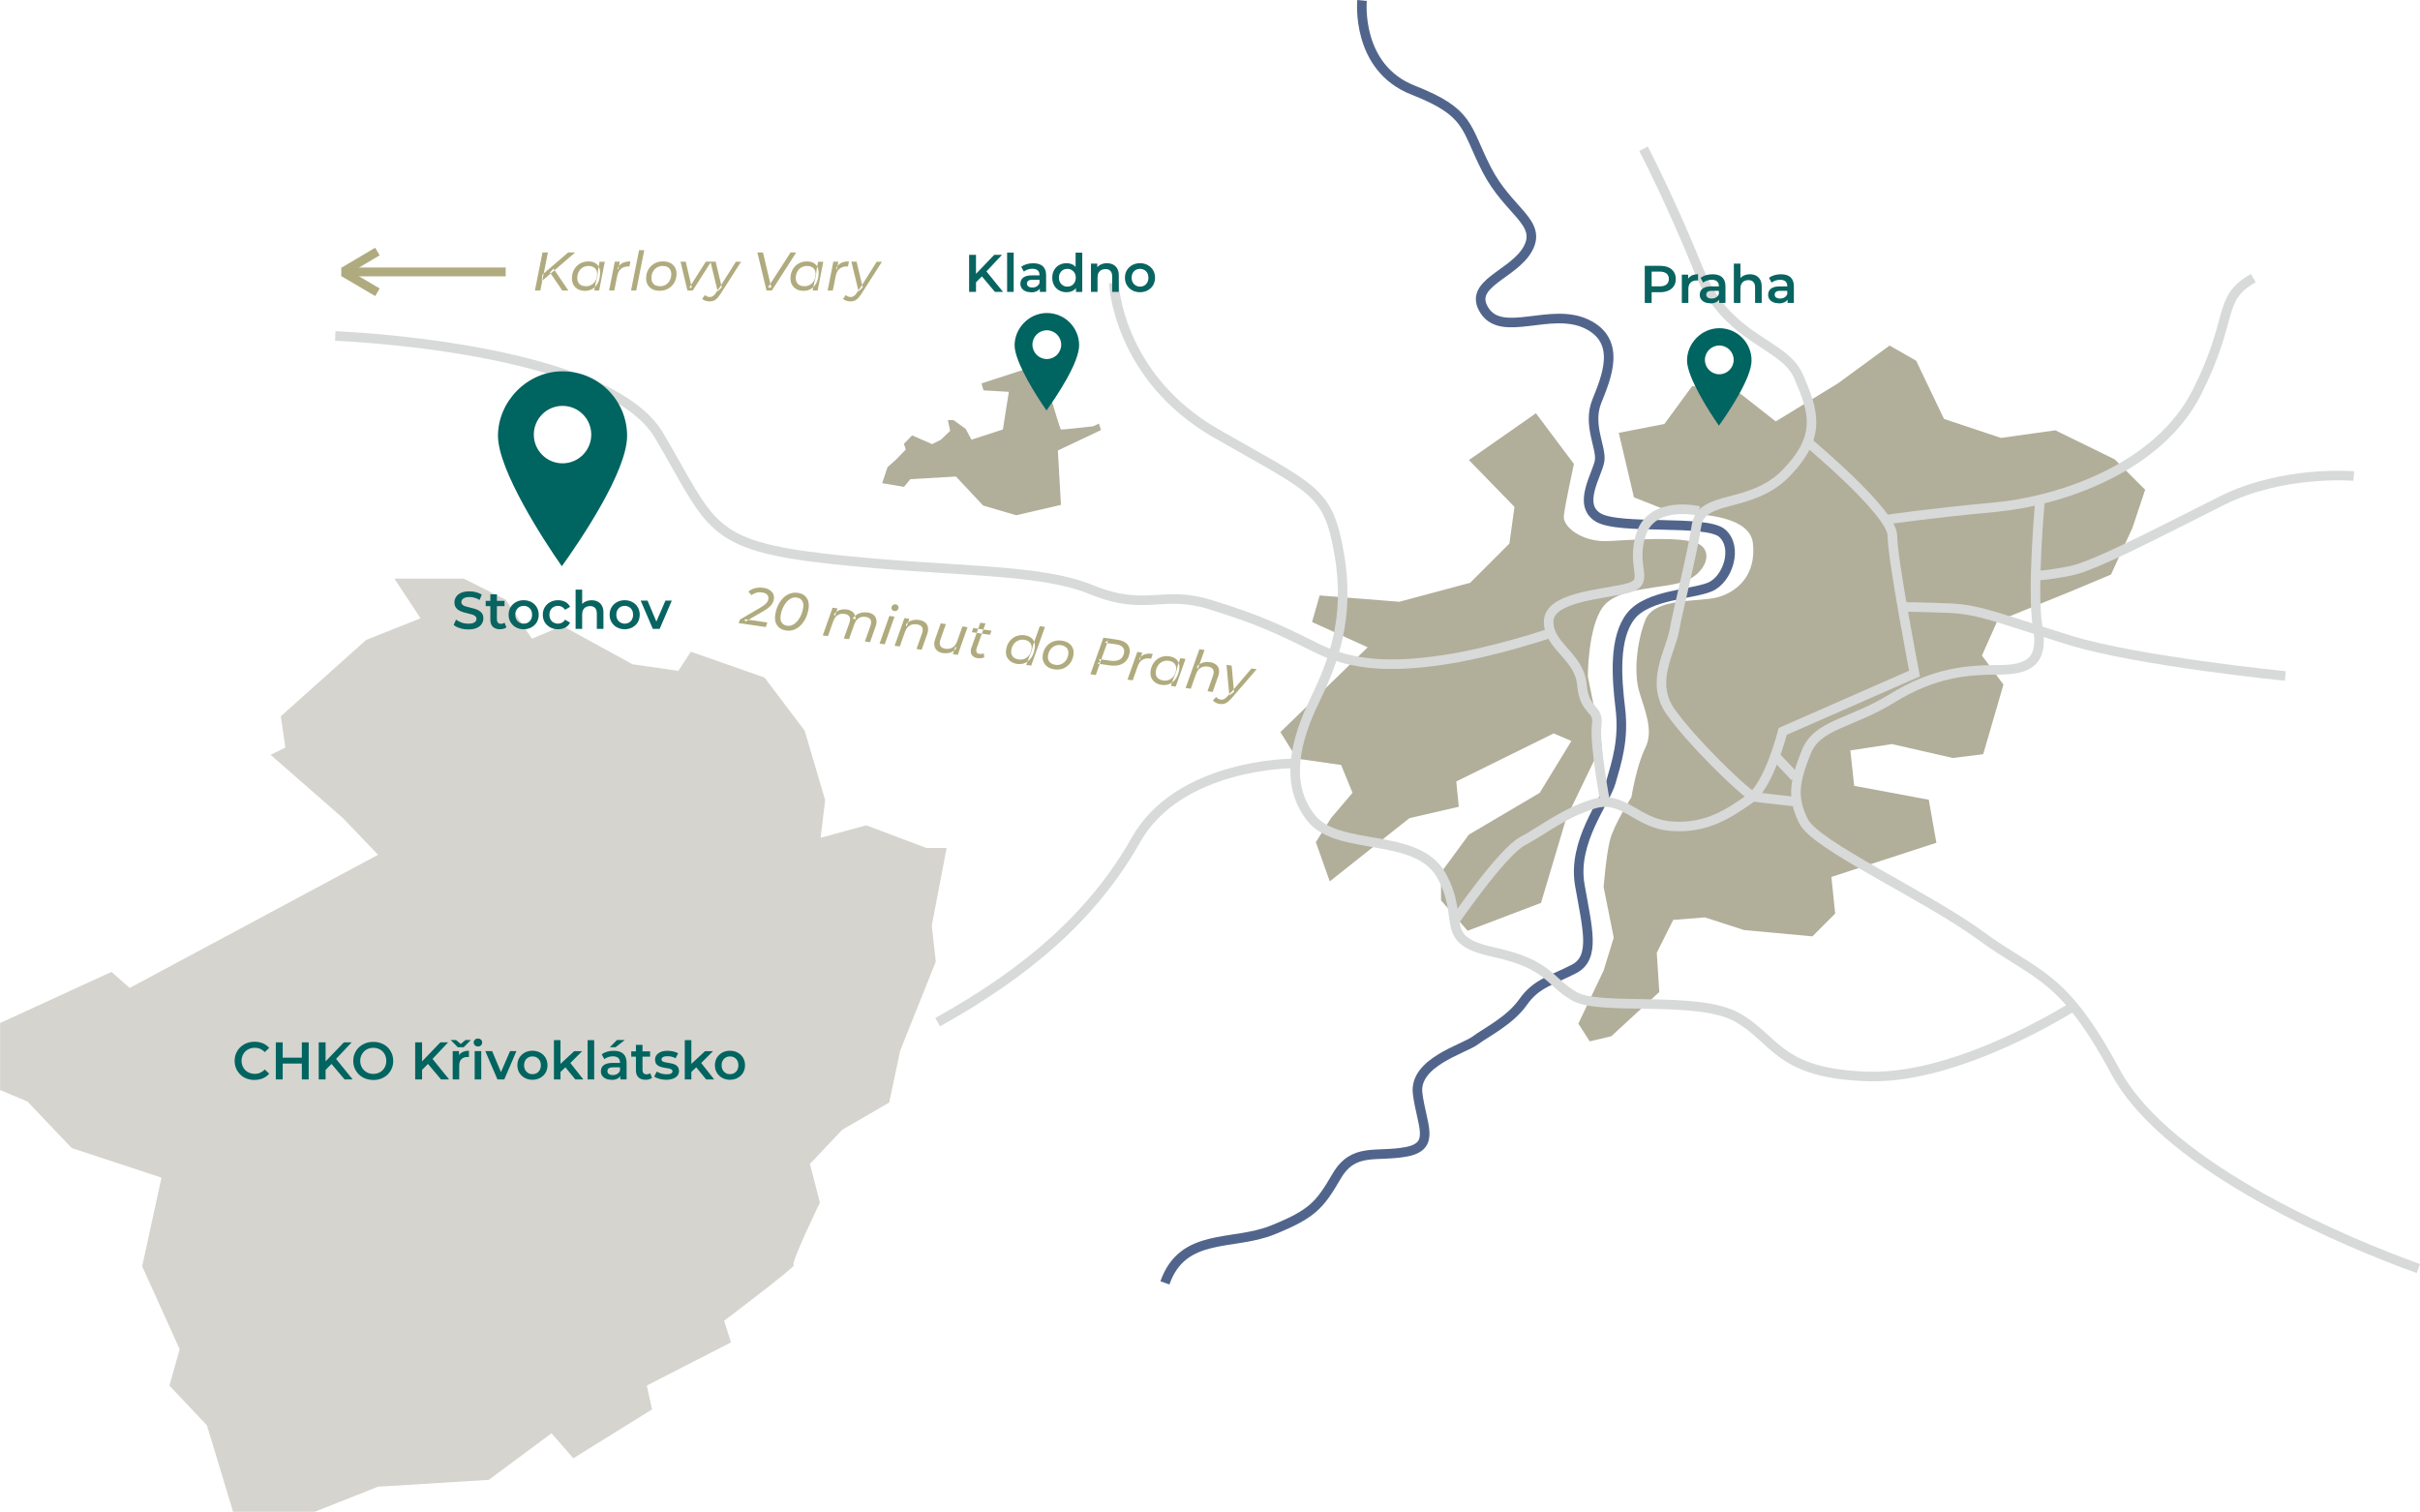 <?xml version="1.0" encoding="UTF-8"?><svg id="Layer_2" xmlns="http://www.w3.org/2000/svg" viewBox="0 0 548.37 342.56"><defs><style>.cls-1,.cls-2,.cls-3,.cls-4,.cls-5,.cls-6{fill-rule:evenodd;}.cls-1,.cls-2,.cls-4,.cls-7,.cls-8,.cls-9,.cls-10{stroke-width:0px;}.cls-1,.cls-8{fill:#b1ae9a;}.cls-11{stroke:#b0ab7e;stroke-width:2px;}.cls-11,.cls-3,.cls-12,.cls-5,.cls-6{fill:none;stroke-miterlimit:22.93;}.cls-2,.cls-10{fill:#006460;}.cls-3{stroke-width:2.17px;}.cls-3,.cls-12,.cls-6{stroke:#d8d9d9;}.cls-4{fill:#b0ab7e;}.cls-7{fill:#086460;}.cls-12,.cls-5,.cls-6{stroke-width:2.17px;}.cls-5{stroke:#51658c;}.cls-9{fill:#d6d4ce;}</style></defs><g id="Layer_3"><path class="cls-9" d="M95.29,140.1l-5.92-8.98h15.71l9.53,4.78,5.92,8.84,6.9-2.93,15.9,8.72,10.37,1.48,2.85-4.32,16.69,5.84,9.1,12.05,4.64,15.72-1.03,8.54,10.36-2.82,13.59,5.13h4.6l-3.36,17.59.91,8.16-8.07,20.18-2.49,11.76-10.66,6.18-7.3,7.73,2.26,8.76s-6.85,14.16-5.92,14.16-15.79,12.62-15.79,12.62l1.57,4.89-19.09,9.79,1.19,5.41-17.84,11.07-4.94-5.67-14.22,10.56-25.1,1.55-14.3,5.67h-18.54l-5.92-19.57-8.5-9.01,2.32-8.24-8.5-18.8,4.38-20.09-20.35-6.7-10.04-10.56-6.18-2.58v-15.19l25.24-11.59,4.12,3.64,56.28-30.17-7.87-8.24-16.48-14.42,3.35-1.64-1.03-7.09,19.32-17.29,12.36-4.92Z"/><path class="cls-10" d="M57.66,244.72c-.65,0-1.24-.11-1.79-.32s-1.02-.51-1.42-.91c-.4-.39-.72-.85-.94-1.37-.22-.52-.34-1.1-.34-1.73s.11-1.21.34-1.73c.22-.52.54-.98.95-1.37.41-.39.88-.69,1.43-.91.54-.21,1.14-.32,1.79-.32.69,0,1.32.12,1.88.35.57.24,1.05.59,1.44,1.05l-1.01.95c-.31-.33-.66-.57-1.03-.74s-.78-.25-1.21-.25-.84.07-1.21.22c-.36.14-.68.35-.95.61-.27.26-.48.58-.63.94-.15.36-.23.76-.23,1.19s.08.83.23,1.19c.15.36.36.67.63.94.27.26.58.47.95.61.36.14.77.22,1.21.22s.84-.08,1.21-.25.72-.41,1.03-.75l1.01.95c-.39.46-.87.82-1.44,1.06-.57.24-1.2.36-1.9.36Z"/><path class="cls-10" d="M64.06,244.6h-1.56v-8.4h1.56v8.4ZM68.52,241h-4.58v-1.33h4.58v1.33ZM68.4,236.2h1.55v8.4h-1.55v-8.4Z"/><path class="cls-10" d="M72.22,244.6v-8.4h1.56v8.4h-1.56ZM73.6,242.62l-.07-1.85,4.39-4.57h1.76l-3.66,3.89-.86.95-1.56,1.58ZM78.08,244.6l-3.23-3.83,1.04-1.14,4.02,4.97h-1.84Z"/><path class="cls-10" d="M84.6,244.72c-.65,0-1.25-.11-1.81-.32s-1.04-.52-1.45-.91c-.41-.39-.72-.85-.95-1.37-.22-.52-.34-1.09-.34-1.71s.11-1.2.34-1.72c.22-.52.54-.98.95-1.37.41-.39.89-.69,1.44-.91.55-.22,1.16-.32,1.81-.32s1.25.11,1.8.32c.55.21,1.03.51,1.43.9s.72.85.94,1.37c.22.53.34,1.1.34,1.73s-.11,1.2-.34,1.72c-.22.52-.54.98-.94,1.37-.4.39-.88.69-1.43.91-.55.21-1.15.32-1.8.32ZM84.6,243.35c.42,0,.81-.07,1.17-.22.36-.14.67-.35.93-.61.26-.26.47-.58.62-.94.15-.36.22-.76.22-1.19s-.07-.83-.22-1.19c-.14-.36-.35-.67-.62-.94s-.58-.47-.94-.61c-.36-.14-.75-.22-1.17-.22s-.82.07-1.18.22c-.36.14-.68.35-.94.62-.26.27-.47.58-.62.94-.15.36-.23.75-.23,1.18s.08.82.23,1.18c.15.36.36.67.62.94.26.27.58.47.94.62.36.14.76.22,1.18.22Z"/><path class="cls-10" d="M94.08,244.6v-8.4h1.56v8.4h-1.56ZM95.46,242.62l-.07-1.85,4.39-4.57h1.76l-3.66,3.89-.86.95-1.56,1.58ZM99.94,244.6l-3.23-3.83,1.04-1.14,4.02,4.97h-1.84Z"/><path class="cls-10" d="M103.74,237.31l-1.62-1.64h1.22l1.64,1.37h-1.15l1.64-1.37h1.22l-1.62,1.64h-1.34ZM102.58,244.6v-6.41h1.43v1.76l-.17-.52c.18-.43.48-.76.9-.99.42-.23.92-.34,1.52-.34v1.43c-.06,0-.11-.01-.17-.02-.06,0-.11,0-.16,0-.58,0-1.03.16-1.37.49s-.5.83-.5,1.5v3.1h-1.49Z"/><path class="cls-10" d="M108.3,237.13c-.28,0-.51-.09-.69-.26-.18-.18-.27-.39-.27-.65,0-.24.09-.45.27-.62.18-.18.41-.26.69-.26s.51.08.69.25c.18.16.27.37.27.63s-.09.47-.26.65c-.18.18-.41.27-.7.27ZM107.56,244.6v-6.41h1.49v6.41h-1.49Z"/><path class="cls-10" d="M112.72,244.6l-2.75-6.41h1.55l2.38,5.65h-.77l2.45-5.65h1.44l-2.75,6.41h-1.55Z"/><path class="cls-10" d="M120.65,244.68c-.65,0-1.23-.14-1.75-.43-.52-.28-.92-.67-1.22-1.17-.3-.5-.44-1.06-.44-1.69s.15-1.22.44-1.7c.3-.49.7-.87,1.21-1.16.51-.28,1.1-.43,1.75-.43s1.25.14,1.77.43c.52.28.92.67,1.21,1.16.29.49.44,1.06.44,1.7s-.15,1.21-.44,1.7-.7.88-1.22,1.16c-.52.28-1.11.43-1.76.43ZM120.65,243.41c.37,0,.7-.08.98-.25s.51-.4.68-.71c.16-.31.25-.66.25-1.06s-.08-.76-.25-1.06c-.16-.3-.39-.53-.68-.7s-.61-.25-.97-.25-.68.08-.97.25-.52.4-.68.7c-.17.3-.25.65-.25,1.06s.08.75.25,1.06c.17.31.4.54.68.71s.61.25.96.25Z"/><path class="cls-10" d="M125.52,244.6v-8.9h1.49v8.9h-1.49ZM126.73,243.17l.04-1.88,3.35-3.1h1.8l-2.84,2.84-.8.67-1.54,1.46ZM130.36,244.6l-2.36-2.89.95-1.2,3.23,4.09h-1.81Z"/><path class="cls-10" d="M133.15,244.6v-8.9h1.49v8.9h-1.49Z"/><path class="cls-10" d="M138.54,244.68c-.48,0-.9-.08-1.26-.25-.36-.16-.64-.39-.83-.68-.2-.29-.29-.62-.29-.99s.09-.68.26-.97.45-.52.85-.68.91-.25,1.56-.25h1.86v1h-1.75c-.5,0-.85.08-1.03.25-.18.16-.27.37-.27.62,0,.26.11.48.32.64s.52.24.9.24.7-.08.99-.25.51-.42.64-.74l.24.9c-.14.38-.4.67-.77.88s-.84.31-1.42.31ZM140.56,244.6v-1.31l-.07-.26v-2.27c0-.44-.13-.78-.4-1.03-.27-.24-.67-.37-1.22-.37-.35,0-.7.06-1.04.17-.34.11-.64.27-.89.47l-.59-1.09c.35-.26.76-.46,1.24-.6.47-.14.96-.2,1.48-.2.94,0,1.66.22,2.16.67.5.45.76,1.14.76,2.06v3.76h-1.42ZM138.18,237.31l1.62-1.64h1.78l-2.1,1.64h-1.3Z"/><path class="cls-10" d="M143.04,239.44v-1.2h4.27v1.2h-4.27ZM146.31,244.68c-.7,0-1.25-.18-1.63-.55-.38-.36-.58-.9-.58-1.6v-5.76h1.49v5.71c0,.3.08.54.24.71s.38.25.67.25c.33,0,.6-.09.82-.26l.43,1.07c-.18.14-.4.25-.66.32-.26.07-.52.11-.78.11Z"/><path class="cls-10" d="M150.97,244.68c-.54,0-1.06-.07-1.55-.21s-.88-.31-1.18-.51l.58-1.14c.29.18.63.33,1.03.45.4.12.8.17,1.21.17.46,0,.8-.06,1.01-.19s.32-.29.32-.51c0-.18-.07-.31-.22-.4-.14-.09-.33-.16-.56-.21-.23-.05-.49-.09-.77-.13-.28-.04-.57-.09-.85-.16s-.54-.17-.77-.3c-.23-.13-.42-.31-.56-.53-.14-.22-.22-.52-.22-.9,0-.4.12-.75.35-1.05s.56-.53.98-.7c.42-.17.92-.25,1.49-.25.42,0,.86.05,1.3.15.44.1.81.24,1.11.41l-.59,1.14c-.3-.18-.6-.3-.91-.37-.31-.07-.62-.1-.92-.1-.45,0-.78.07-1.01.2-.22.13-.34.3-.34.51,0,.19.07.34.22.43.14.1.33.17.56.22.23.05.49.1.77.14s.57.1.85.17c.28.07.54.16.77.29s.43.3.57.52c.14.22.22.52.22.88,0,.41-.12.76-.35,1.05-.24.29-.57.52-1,.68-.43.16-.94.25-1.54.25Z"/><path class="cls-10" d="M155.17,244.6v-8.9h1.49v8.9h-1.49ZM156.38,243.17l.04-1.88,3.35-3.1h1.8l-2.84,2.84-.8.67-1.54,1.46ZM160.01,244.6l-2.36-2.89.95-1.2,3.23,4.09h-1.81Z"/><path class="cls-10" d="M165.41,244.68c-.65,0-1.23-.14-1.75-.43-.52-.28-.92-.67-1.22-1.17-.3-.5-.44-1.06-.44-1.69s.15-1.22.44-1.7c.3-.49.7-.87,1.21-1.16.51-.28,1.1-.43,1.75-.43s1.25.14,1.77.43c.52.28.92.67,1.21,1.16.29.49.44,1.06.44,1.7s-.15,1.21-.44,1.7-.7.88-1.22,1.16c-.52.28-1.11.43-1.76.43ZM165.41,243.41c.37,0,.7-.08.98-.25s.51-.4.68-.71c.16-.31.25-.66.25-1.06s-.08-.76-.25-1.06c-.16-.3-.39-.53-.68-.7s-.61-.25-.97-.25-.68.08-.97.25-.52.4-.68.7c-.17.3-.25.65-.25,1.06s.08.75.25,1.06c.17.31.4.54.68.71s.61.25.96.25Z"/></g><g id="Vrstva_1"><path class="cls-1" d="M348.05,93.64l-15.19,10.61,10.32,10.61-1.15,8.31-8.89,8.89-16.05,4.3-18.06-1.43-1.72,6.02,12.61,5.73-19.78,19.21,3.73,6.02,10.03,1.43,2.58,6.31-4.87,5.73-3.44,5.45,3.15,8.89,18.06-14.33,11.18-2.58-.57-5.73,22.07-10.89,4.01,1.72-7.17,11.75-16.05,9.46-6.31,8.6v6.31l6.02,6.88,16.63-6.31,5.73-19.21,8.03-16.63-3.15-15.48s0-11.18,3.44-15.77c3.44-4.59,13.47-4.01,18.35-5.73,4.87-1.72,6.88-6.88,3.15-8.6-3.73-1.72-14.62-.86-20.35-.57-5.73.29-10.32-3.15-10.03-5.73.29-2.58,2.29-11.75,2.29-11.75l-8.6-11.47Z"/><path class="cls-1" d="M366.81,98.08l3.44,14.62,9.46,3.73s16.63-.86,17.49,6.59c.86,7.45-3.73,11.18-8.03,12.33-4.3,1.15-14.33,0-16.34,5.16-2.01,5.16-2.58,12.04-1.43,16.05,1.15,4.01,3.44,8.89,1.43,12.9-2.01,4.01-3.15,11.18-3.15,11.18,0,0-4.01,6.31-4.87,9.75-.86,3.44-1.43,10.61-1.43,10.61l2.29,11.47-2.29,7.45-5.73,12.04,2.58,4.01,4.87-1.15,10.89-10.03-.57-8.89,3.73-7.45,7.17-.57,8.89,2.87,15.48,1.43,5.16-5.16-.86-8.31,23.79-7.74-1.72-9.75-16.91-3.15-.86-8.03,9.46-1.43,13.76,3.15,6.88-.86,4.59-15.77-4.87-6.59,3.44-7.74,16.91-6.88,8.89-3.73,4.87-10.61,2.87-8.6-6.88-6.88-13.47-6.59-12.33,1.72-12.9-4.3-6.31-13.19-6.02-3.44-11.75,8.6-14.05,8.6-8.03-6.31-10.89-1.72-6.31,8.6-10.32,2.01Z"/><path class="cls-5" d="M308.64.11s-1.5,15.17,11.54,20.3c13.03,5.13,11.75,8.33,16.67,17.95,4.91,9.61,12.61,11.96,9.4,17.95-3.2,5.98-13.89,7.91-9.83,14.1,4.06,6.2,14.96-.85,23.07,2.99,8.12,3.85,4.49,12.18,2.35,17.52-2.14,5.34,1.07,10.47.64,13.46-.43,2.99-5.13,9.83-.43,12.82,4.7,2.99,24.57.43,28.2,3.63,3.63,3.2,1.28,10.47-2.78,12.18-4.06,1.71-14.1,1.71-17.95,6.62-3.85,4.91-3.2,13.89-2.35,20.94.85,7.05-.85,12.18-2.14,16.67-1.28,4.49-8.76,13.46-7.05,23.29,1.71,9.83,3.63,16.45-1.28,19.02-4.91,2.56-8.55,3.21-11.54,7.48-2.99,4.27-8.33,6.84-10.9,8.76-2.56,1.92-13.89,4.91-13.03,11.96.85,7.05,4.27,11.96-2.56,13.25-6.84,1.28-11.96-1.07-15.81,5.56-3.85,6.62-5.55,8.55-14.53,12.18-8.97,3.63-20.3.43-24.36,11.96"/><path class="cls-6" d="M75.97,76.14s61.41,2.23,73.42,22.61c12,20.38,10.89,24.84,38.52,27.91,27.64,3.07,47.18,1.95,59.46,6.98,12.28,5.02,15.91,0,26.8,3.35,10.89,3.35,15.63,5.58,24.01,9.77,8.37,4.19,17.31,4.47,28.75,2.79,11.44-1.67,24.56-6.14,24.56-6.14"/><path class="cls-3" d="M252.39,64.14s.84,21.22,23.17,34.06c22.33,12.84,25.4,12.84,27.91,27.36,2.51,14.52-1.4,24.56-5.58,33.22-4.19,8.65-6.98,18.7-.84,26.52,6.14,7.82,24.01,3.07,29.59,13.12,5.58,10.05-1.12,14.52,11.72,17.31,12.84,2.79,12.56,6.7,18.42,10.05,5.86,3.35,27.91-.28,36.85,4.75,8.93,5.02,9.21,12.84,29.87,13.4,20.66.56,46.34-15.91,46.34-15.91"/><path class="cls-6" d="M292.86,173s-25.68,0-35.45,17.31c-9.77,17.31-24.84,30.15-44.94,41.31"/><path class="cls-6" d="M372.42,33.71s6.14,11.72,12.56,27.64c6.42,15.91,19.26,16.19,22.61,24.01,3.35,7.82,5.3,13.4-2.79,21.77-8.1,8.37-19.26,4.75-20.38,12-1.12,7.26-4.19,18.98-5.02,23.73-.84,4.75-5.58,11.72-.84,18.42,4.75,6.7,15.63,17.31,18.7,19.26"/><path class="cls-6" d="M409.27,99.87s19.54,16.19,19.54,21.49,5.02,31.26,5.02,31.26l-29.87,13.12s-3.07,12.28-7.54,15.35c-4.47,3.07-9.49,6.7-17.59,6.14-8.1-.56-10.89-7.26-17.87-5.02-6.98,2.23-11.17,5.86-15.91,8.37-4.75,2.51-15.63,18.42-15.63,18.42"/><path class="cls-6" d="M427.69,117.73s9.21-1.4,24.29-2.79c15.07-1.4,37.13-8.93,45.78-25.96,8.65-17.03,4.47-21.21,12.84-25.96"/><path class="cls-6" d="M517.85,153.18s-33.5-3.35-48.85-8.1c-15.35-4.75-20.38-6.98-27.08-7.26-6.7-.28-10.61-.28-10.61-.28"/><path class="cls-6" d="M533.36,107.87s-15.91-1.4-29.87,5.58c-13.96,6.98-28.75,14.79-34.33,15.91-5.58,1.12-8.37,1.12-8.37,1.12"/><path class="cls-6" d="M462.3,112.99s-1.95,21.21-.56,29.03c1.4,7.82-1.95,9.77-8.93,9.77s-14.52.56-24.01,6.42c-9.49,5.86-17.03,5.86-19.54,12.28-2.51,6.42-3.35,10.05-.56,15.63,2.79,5.58,27.63,16.75,40.2,25.96,12.56,9.21,18.42,8.37,30.43,30.71,12,22.33,53.87,39.36,68.67,44.66"/><line class="cls-12" x1="406.75" y1="181.66" x2="396.98" y2="180.54"/><line class="cls-12" x1="402.01" y1="171.05" x2="406.75" y2="176.07"/><path class="cls-6" d="M384.98,115.78s-10.61-2.51-13.12,5.3c-2.51,7.82,2.51,10.89-3.35,12.28-5.86,1.4-17.59,1.95-17.59,7.54s6.98,7.82,7.54,14.24c.56,6.42,3.91,5.02,3.35,9.21-.56,4.19,1.95,17.59,1.95,17.59"/><path class="cls-2" d="M127.47,84.14c8.08,0,14.63,6.55,14.63,14.63s-10.65,23.78-14.79,29.54c-4.05-5.76-14.47-21.81-14.47-29.54s6.55-14.63,14.63-14.63h0ZM127.47,91.97c-3.6,0-6.51,2.92-6.51,6.51s2.92,6.51,6.51,6.51,6.51-2.92,6.51-6.51-2.92-6.51-6.51-6.51Z"/><line class="cls-11" x1="114.59" y1="61.62" x2="77.33" y2="61.62"/><line class="cls-11" x1="85.52" y1="57" x2="77.95" y2="61.48"/><line class="cls-11" x1="85.53" y1="66.23" x2="77.94" y2="61.76"/><path class="cls-7" d="M106.11,142.63c-.66,0-1.28-.09-1.88-.28-.6-.19-1.07-.43-1.43-.73l.54-1.21c.34.26.75.48,1.25.66.5.18,1,.26,1.52.26.44,0,.8-.05,1.07-.14.27-.1.47-.23.6-.39.13-.16.19-.35.19-.56,0-.26-.09-.46-.28-.62-.18-.16-.42-.28-.71-.37s-.62-.18-.97-.25c-.36-.08-.71-.17-1.07-.28-.36-.11-.68-.25-.98-.43-.3-.17-.53-.4-.71-.69-.18-.29-.27-.66-.27-1.1s.12-.87.37-1.25c.24-.38.62-.68,1.12-.91.5-.23,1.13-.34,1.9-.34.5,0,1,.06,1.5.19s.93.31,1.3.55l-.49,1.21c-.38-.22-.76-.39-1.16-.5-.4-.11-.78-.16-1.15-.16-.42,0-.77.05-1.04.16-.27.1-.47.24-.59.41-.12.17-.19.36-.19.57,0,.26.09.46.27.62.18.16.42.28.71.37s.62.17.98.25c.36.08.72.17,1.07.28.35.11.68.25.97.42.3.17.53.4.71.68.18.28.27.65.27,1.09s-.12.86-.37,1.24c-.24.38-.62.68-1.12.91-.5.23-1.14.34-1.91.34Z"/><path class="cls-7" d="M110.06,137.35v-1.2h4.27v1.2h-4.27ZM113.32,142.59c-.7,0-1.25-.18-1.63-.55-.38-.36-.58-.9-.58-1.6v-5.76h1.49v5.71c0,.3.08.54.24.71.16.17.38.25.67.25.33,0,.6-.09.82-.26l.43,1.07c-.18.14-.4.25-.66.32-.26.07-.52.11-.78.11Z"/><path class="cls-7" d="M118.66,142.59c-.65,0-1.23-.14-1.75-.43-.52-.28-.92-.67-1.22-1.17s-.44-1.06-.44-1.69.15-1.22.44-1.7c.3-.49.7-.87,1.21-1.16.51-.28,1.1-.43,1.75-.43s1.25.14,1.77.43c.52.28.92.67,1.21,1.16.29.49.44,1.06.44,1.7s-.15,1.21-.44,1.7c-.29.49-.7.88-1.22,1.16-.52.28-1.11.43-1.76.43ZM118.66,141.32c.37,0,.7-.08.98-.25.29-.16.51-.4.68-.71.16-.31.25-.66.25-1.06s-.08-.76-.25-1.06c-.16-.3-.39-.53-.68-.7-.29-.16-.61-.25-.97-.25s-.68.08-.97.25c-.29.16-.52.4-.68.7-.17.3-.25.65-.25,1.06s.08.75.25,1.06c.17.31.4.54.68.71.29.16.61.25.96.25Z"/><path class="cls-7" d="M126.46,142.59c-.67,0-1.27-.14-1.79-.43-.52-.28-.93-.67-1.23-1.16s-.44-1.06-.44-1.7.15-1.22.44-1.7c.3-.49.71-.87,1.23-1.16.52-.28,1.12-.43,1.79-.43.62,0,1.16.13,1.64.38.48.26.84.63,1.08,1.12l-1.14.67c-.19-.3-.43-.52-.7-.67-.28-.15-.57-.22-.89-.22-.37,0-.7.08-1,.25-.3.16-.53.4-.7.7-.17.3-.25.65-.25,1.06s.08.76.25,1.07c.17.3.4.54.7.7.3.16.63.25,1,.25.32,0,.62-.07.89-.22.28-.15.51-.37.7-.68l1.14.67c-.24.48-.6.85-1.08,1.11-.48.26-1.03.39-1.64.39Z"/><path class="cls-7" d="M134.07,136.02c.52,0,.98.1,1.37.3.4.2.71.51.95.92.24.42.35.95.35,1.6v3.67h-1.5v-3.48c0-.57-.13-.99-.4-1.27-.26-.28-.64-.42-1.13-.42-.35,0-.66.07-.94.22-.27.14-.48.36-.63.64-.15.28-.22.64-.22,1.07v3.24h-1.49v-8.9h1.49v4.24l-.31-.54c.22-.41.54-.72.97-.95.43-.22.92-.34,1.48-.34Z"/><path class="cls-7" d="M141.55,142.59c-.65,0-1.23-.14-1.75-.43-.52-.28-.92-.67-1.22-1.17s-.44-1.06-.44-1.69.15-1.22.44-1.7c.3-.49.7-.87,1.21-1.16.51-.28,1.1-.43,1.75-.43s1.25.14,1.77.43c.52.28.92.67,1.21,1.16.29.49.44,1.06.44,1.7s-.15,1.21-.44,1.7c-.29.49-.7.88-1.22,1.16-.52.28-1.11.43-1.76.43ZM141.55,141.32c.37,0,.7-.08.98-.25.29-.16.51-.4.68-.71.16-.31.25-.66.25-1.06s-.08-.76-.25-1.06c-.16-.3-.39-.53-.68-.7-.29-.16-.61-.25-.97-.25s-.68.08-.97.25c-.29.16-.52.4-.68.7-.17.3-.25.65-.25,1.06s.08.75.25,1.06c.17.31.4.54.68.71.29.16.61.25.96.25Z"/><path class="cls-7" d="M147.93,142.51l-2.75-6.41h1.55l2.38,5.65h-.77l2.45-5.65h1.44l-2.75,6.41h-1.55Z"/><path class="cls-8" d="M203.13,104.05l2.12-2.19-.42-1.29,1.85-1.91,4.54,1.98,1.97-.98,2.12-2.04-.53-2.42h1.29l2.74,1.97,1.33,2.46,7.12-2.31,1.34-8.53-5.74-.33-.45-1.58,12-3.9,2.01,1.22s3.68,13.04,4,13.12c.32.08,7.28-.72,7.28-.72l1.31-.62.48,1.47-9.78,4.63.7,12.33-10.15,2.34-7.47-2.19-6.18-6.58-10.32.6-1.44,1.74-4.95-.83,1.21-3.63,2.05-1.81Z"/><path class="cls-4" d="M167.38,141.2l.29-.8,4.64-2.72c.43-.25.77-.49,1.02-.7.25-.21.44-.42.56-.62.12-.2.2-.42.23-.64.05-.37-.04-.69-.28-.96-.24-.26-.64-.44-1.21-.52-.41-.06-.82-.04-1.23.07-.41.11-.78.29-1.11.56l-.71-.83c.42-.35.92-.6,1.51-.75.59-.15,1.22-.18,1.87-.09.58.08,1.06.25,1.43.49s.65.54.82.88c.16.35.22.73.16,1.16-.05.32-.15.64-.31.93-.16.3-.4.59-.72.88-.32.29-.75.59-1.3.91l-4.12,2.39-.21-.53,5.17.75-.36,1.03-6.13-.89Z"/><path class="cls-4" d="M178.1,142.86c-.6-.09-1.1-.29-1.49-.6s-.67-.72-.84-1.22c-.16-.51-.2-1.08-.1-1.73.11-.74.31-1.43.61-2.08.3-.64.68-1.2,1.13-1.67.45-.47.96-.81,1.54-1.03.58-.22,1.19-.29,1.85-.19.6.09,1.1.29,1.49.6.39.31.67.72.83,1.22.16.5.2,1.08.1,1.74-.11.74-.31,1.43-.61,2.08-.3.64-.68,1.2-1.13,1.67-.45.47-.96.81-1.53,1.03-.57.22-1.19.29-1.85.19h0ZM178.36,141.79c.48.07.92,0,1.33-.23.41-.22.77-.54,1.1-.94.32-.41.58-.86.79-1.37.21-.51.35-1.01.42-1.51.1-.68.02-1.22-.24-1.62-.26-.39-.66-.63-1.22-.71-.48-.07-.93,0-1.34.23-.41.22-.78.54-1.1.94-.32.41-.58.86-.79,1.37-.21.51-.35,1.01-.42,1.51-.1.67-.02,1.21.24,1.61.26.4.67.64,1.23.72Z"/><path class="cls-4" d="M247.08,152.78l2.95-8.28,3.17.46c1,.15,1.74.48,2.22.99.48.52.66,1.17.55,1.96-.1.72-.36,1.32-.75,1.79-.4.47-.91.8-1.56.98-.64.19-1.37.22-2.19.1l-2.8-.41.73-.49-1.09,3.08-1.22-.18h0ZM249.35,150.01l-.34-.67,2.63.38c.87.13,1.57.03,2.11-.28.54-.32.86-.85.97-1.59.07-.51-.04-.92-.36-1.23-.31-.31-.79-.51-1.44-.61l-2.57-.37.74-.53-1.75,4.91Z"/><path class="cls-4" d="M255.49,154l2.22-6.27,1.12.16-.64,1.82-.05-.48c.38-.5.82-.83,1.31-.98.5-.15,1.08-.18,1.77-.08l-.38,1.1s-.1-.03-.14-.03c-.05,0-.1-.01-.16-.02-.64-.09-1.2,0-1.67.29-.47.29-.83.8-1.09,1.52l-1.11,3.14-1.17-.17Z"/><path class="cls-4" d="M263.17,155.19c-.54-.08-1.02-.26-1.41-.55-.4-.29-.69-.65-.88-1.1-.19-.45-.24-.97-.15-1.55.08-.55.25-1.05.5-1.48.25-.44.56-.8.94-1.1.38-.29.8-.5,1.28-.62.47-.12.97-.15,1.49-.07.56.08,1.02.25,1.38.5.36.25.62.58.78.99s.19.88.12,1.43c-.12.8-.36,1.48-.72,2.05-.37.57-.83.99-1.4,1.26-.57.27-1.21.35-1.92.24h0ZM263.57,154.2c.49.07.94.02,1.36-.16.42-.18.76-.46,1.04-.84.27-.38.45-.83.53-1.36.08-.57-.02-1.04-.31-1.41-.29-.37-.74-.6-1.36-.69-.48-.07-.93-.02-1.34.16-.42.18-.76.45-1.04.83-.28.38-.46.84-.54,1.37-.08.56.02,1.03.31,1.4.29.37.74.6,1.36.69h0ZM265.3,155.42l.58-1.62.61-1.44.38-1.51.6-1.71,1.17.17-2.22,6.27-1.12-.16Z"/><path class="cls-4" d="M274.18,150.05c.57.08,1.03.27,1.38.55.35.28.57.65.65,1.11.09.46.03.98-.18,1.57l-1.24,3.52-1.17-.17,1.24-3.52c.21-.57.22-1.03.03-1.39-.19-.36-.59-.58-1.2-.67-.63-.09-1.17,0-1.63.28-.46.28-.81.75-1.05,1.43l-1.18,3.31-1.17-.17,3.12-8.78,1.17.17-1.53,4.31-.2-.54c.38-.44.82-.74,1.33-.9.51-.16,1.06-.19,1.64-.11Z"/><path class="cls-4" d="M276.38,159.52c-.31-.04-.61-.14-.89-.29-.29-.15-.5-.32-.65-.52l.74-.78c.12.16.26.29.43.39.17.1.37.17.6.21.27.04.52,0,.76-.11.24-.11.49-.33.77-.65l.75-.85.15-.11,4.54-5.33,1.18.17-5.62,6.5c-.35.4-.67.7-.95.92-.29.22-.58.36-.86.42-.29.07-.6.07-.94.02h0ZM278.57,157.56l-.65-6.9,1.17.17.54,5.95-1.06.78Z"/><path class="cls-4" d="M196.57,138.78c.58.08,1.04.27,1.38.55.34.28.55.65.64,1.11.09.46.02.98-.2,1.57l-1.24,3.52-1.17-.17,1.25-3.52c.21-.57.22-1.03.05-1.39-.18-.36-.56-.58-1.14-.66-.59-.09-1.11,0-1.55.29-.44.28-.78.75-1.01,1.41l-1.2,3.35-1.17-.17,1.26-3.51c.2-.57.21-1.03.03-1.39-.18-.36-.56-.58-1.14-.66-.59-.09-1.11.01-1.55.29-.44.28-.78.76-1.02,1.44l-1.18,3.31-1.17-.17,2.22-6.27,1.12.16-.63,1.8-.15-.53c.37-.44.8-.75,1.3-.91.49-.16,1.02-.2,1.58-.12.44.06.81.19,1.11.39.3.19.53.45.68.76.15.32.21.68.18,1.09l-.62-.21c.42-.55.91-.94,1.48-1.16.57-.22,1.19-.28,1.86-.18Z"/><path class="cls-4" d="M199.31,145.84l2.22-6.27,1.17.17-2.22,6.27-1.17-.17h0ZM202.64,138.46c-.22-.03-.39-.13-.5-.28-.11-.16-.16-.33-.13-.53.03-.23.14-.41.32-.55.18-.14.39-.19.64-.15.21.03.38.12.5.28.12.15.17.33.14.51-.04.25-.14.44-.32.58-.18.13-.4.18-.66.14Z"/><path class="cls-4" d="M208.24,140.48c.57.08,1.03.27,1.38.55.35.28.57.65.65,1.11.09.46.03.98-.18,1.57l-1.24,3.52-1.17-.17,1.24-3.52c.21-.57.22-1.03.03-1.39-.19-.36-.59-.58-1.2-.67-.63-.09-1.17,0-1.63.28-.46.28-.81.75-1.05,1.43l-1.18,3.31-1.17-.17,2.22-6.27,1.12.16-.63,1.8-.15-.53c.38-.44.82-.74,1.33-.9.51-.16,1.05-.19,1.64-.11Z"/><path class="cls-4" d="M213.75,148.01c-.55-.08-1-.26-1.35-.54s-.56-.65-.65-1.11c-.09-.46-.03-.99.18-1.59l1.24-3.52,1.17.17-1.25,3.53c-.2.56-.2,1.02-.02,1.38.18.36.57.59,1.17.67.61.09,1.15,0,1.61-.29.46-.28.82-.76,1.05-1.43l1.18-3.33,1.17.17-2.22,6.27-1.12-.16.63-1.8.13.53c-.37.44-.81.75-1.32.91-.51.16-1.05.2-1.62.12Z"/><path class="cls-4" d="M221.47,149.13c-.39-.06-.71-.19-.97-.4-.26-.21-.42-.48-.49-.82-.07-.33-.04-.71.11-1.13l2.02-5.67,1.17.17-2.01,5.64c-.11.34-.11.62-.02.85.1.23.32.36.67.41.16.02.33.02.5,0,.17-.03.33-.08.47-.16l.11.93c-.24.12-.5.19-.77.21-.27.02-.53,0-.79-.03h0ZM220.22,143.26l.32-.94,4.13.6-.34.93-4.12-.6Z"/><path class="cls-4" d="M230.42,150.43c-.54-.08-1.02-.26-1.41-.55-.4-.29-.69-.65-.88-1.1-.19-.45-.24-.97-.15-1.55.08-.55.25-1.05.5-1.48.25-.44.56-.8.94-1.1.38-.29.8-.5,1.28-.62.47-.12.97-.15,1.49-.07.56.08,1.02.25,1.38.5.36.25.62.58.78.99.16.41.19.88.12,1.43-.09.6-.24,1.14-.47,1.61-.23.47-.52.87-.88,1.19-.36.32-.76.54-1.21.68-.45.13-.94.16-1.48.08h0ZM230.82,149.44c.49.07.94.02,1.36-.16.42-.18.76-.46,1.04-.84.27-.38.45-.83.53-1.36.08-.57-.02-1.04-.31-1.41-.29-.37-.74-.6-1.36-.69-.48-.07-.93-.02-1.34.16-.42.18-.76.45-1.04.83-.28.38-.46.84-.54,1.37-.08.56.02,1.03.31,1.4.29.37.74.6,1.36.69h0ZM232.55,150.67l.58-1.62.6-1.44.39-1.51,1.5-4.21,1.17.17-3.12,8.78-1.12-.16Z"/><path class="cls-4" d="M238.91,151.67c-.62-.09-1.13-.28-1.55-.58-.42-.3-.72-.67-.91-1.13-.19-.45-.25-.96-.16-1.52.11-.73.36-1.36.77-1.89.41-.53.92-.91,1.54-1.16.62-.25,1.3-.32,2.03-.21.61.09,1.12.28,1.55.57.42.29.73.67.91,1.12.19.45.24.96.16,1.53-.11.73-.36,1.36-.77,1.89-.41.53-.92.91-1.53,1.17-.61.25-1.29.32-2.03.22h0ZM239.14,150.65c.49.07.94.02,1.36-.16.42-.18.76-.46,1.04-.84.27-.38.45-.83.53-1.36.08-.57-.02-1.04-.31-1.41-.29-.37-.74-.6-1.36-.69-.48-.07-.93-.02-1.34.16-.42.18-.76.45-1.04.83-.28.38-.46.84-.54,1.37-.08.56.02,1.03.31,1.4.29.37.74.61,1.36.69Z"/><path class="cls-4" d="M122.76,63.7l.16-1.48,5.81-5.01h1.6l-4.64,4-.76.63-2.17,1.86h0ZM121.21,65.83l1.72-8.62h1.23l-1.72,8.62h-1.23ZM127.41,65.83l-2.8-4.11.83-.83,3.35,4.94h-1.38Z"/><path class="cls-4" d="M132.49,65.9c-.55,0-1.04-.11-1.48-.34-.44-.23-.78-.55-1.03-.97-.25-.42-.38-.92-.38-1.51,0-.56.09-1.07.28-1.54.18-.47.44-.87.78-1.22.33-.34.72-.61,1.18-.8.45-.19.94-.28,1.47-.28.57,0,1.05.1,1.44.3.39.2.7.49.91.87.21.38.32.85.32,1.4,0,.8-.14,1.52-.42,2.14-.28.62-.68,1.1-1.2,1.45-.52.34-1.14.52-1.87.52h0ZM132.75,64.87c.49,0,.93-.12,1.32-.36.39-.24.69-.56.91-.98.22-.41.33-.89.33-1.42,0-.57-.17-1.02-.51-1.35-.34-.32-.82-.49-1.44-.49-.48,0-.92.12-1.31.35-.39.23-.69.56-.91.97-.22.41-.33.89-.33,1.43s.17,1.01.5,1.34c.34.33.82.49,1.44.49h0ZM134.64,65.83l.34-1.69.39-1.51.16-1.55.34-1.77h1.18l-1.29,6.53h-1.13Z"/><path class="cls-4" d="M138.02,65.83l1.29-6.53h1.13l-.37,1.9-.12-.47c.3-.55.69-.94,1.16-1.16.47-.22,1.05-.33,1.74-.33l-.22,1.15s-.1-.01-.15-.01h-.16c-.65,0-1.18.18-1.61.53-.42.35-.71.91-.86,1.66l-.65,3.26h-1.18Z"/><polygon class="cls-4" points="142.99 65.83 144.81 56.69 145.99 56.69 144.17 65.83 142.99 65.83"/><path class="cls-4" d="M149.48,65.9c-.62,0-1.16-.12-1.62-.35-.46-.23-.81-.56-1.07-.99-.25-.42-.38-.92-.38-1.48,0-.74.16-1.4.49-1.98.33-.58.78-1.03,1.36-1.37.58-.33,1.24-.5,1.98-.5.62,0,1.15.11,1.61.34.46.23.81.55,1.07.97.25.42.38.92.38,1.49,0,.74-.16,1.4-.49,1.98-.33.58-.78,1.04-1.35,1.37-.57.34-1.23.51-1.98.51h0ZM149.55,64.87c.49,0,.93-.12,1.32-.36.39-.24.69-.56.91-.98.22-.41.33-.89.33-1.42,0-.57-.17-1.02-.51-1.35-.34-.32-.82-.49-1.44-.49-.48,0-.92.12-1.31.35-.39.23-.69.56-.91.97-.22.41-.33.89-.33,1.43s.17,1.01.5,1.34c.34.33.82.49,1.44.49Z"/><polygon class="cls-4" points="155.77 65.83 154.21 59.3 155.39 59.3 156.77 65.21 156.18 65.21 159.93 59.3 161.13 59.3 156.98 65.83 155.77 65.83"/><path class="cls-4" d="M160.75,68.29c-.31,0-.62-.05-.92-.15-.3-.1-.54-.24-.71-.42l.62-.87c.14.14.3.25.49.33.18.08.39.12.62.12.27,0,.52-.07.73-.22.22-.14.44-.4.67-.76l.62-.95.14-.14,3.73-5.92h1.19l-4.63,7.24c-.29.44-.56.79-.81,1.05s-.52.44-.79.54c-.27.11-.59.16-.93.16h0ZM162.63,66.04l-1.64-6.74h1.18l1.39,5.81-.94.92Z"/><polygon class="cls-4" points="173.69 65.83 171.62 57.21 172.89 57.21 174.78 65.16 174.01 65.16 179.14 57.21 180.42 57.21 174.9 65.83 173.69 65.83"/><path class="cls-4" d="M182.01,65.9c-.55,0-1.04-.11-1.48-.34-.44-.23-.78-.55-1.03-.97-.25-.42-.38-.92-.38-1.51,0-.56.09-1.07.28-1.54.18-.47.44-.87.78-1.22.33-.34.72-.61,1.18-.8.45-.19.94-.28,1.47-.28.57,0,1.05.1,1.44.3.39.2.7.49.91.87.21.38.32.85.32,1.4,0,.8-.14,1.52-.42,2.14-.28.62-.68,1.1-1.2,1.45-.52.34-1.14.52-1.87.52h0ZM182.26,64.87c.49,0,.93-.12,1.32-.36.39-.24.69-.56.91-.98.22-.41.33-.89.33-1.42,0-.57-.17-1.02-.51-1.35-.34-.32-.82-.49-1.44-.49-.48,0-.92.12-1.31.35-.39.23-.69.56-.91.97s-.33.89-.33,1.43.17,1.01.5,1.34c.34.33.82.49,1.44.49h0ZM184.15,65.83l.34-1.69.39-1.51.16-1.55.34-1.77h1.18l-1.29,6.53h-1.13Z"/><path class="cls-4" d="M187.54,65.83l1.29-6.53h1.13l-.37,1.9-.12-.47c.3-.55.69-.94,1.16-1.16.47-.22,1.05-.33,1.74-.33l-.22,1.15s-.1-.01-.15-.01h-.16c-.65,0-1.18.18-1.61.53-.42.35-.71.91-.86,1.66l-.65,3.26h-1.18Z"/><path class="cls-4" d="M192.67,68.29c-.31,0-.62-.05-.92-.15-.3-.1-.54-.24-.71-.42l.62-.87c.14.14.3.25.49.33.18.08.39.12.62.12.27,0,.52-.07.73-.22.22-.14.44-.4.67-.76l.62-.95.14-.14,3.73-5.92h1.19l-4.63,7.24c-.29.44-.56.79-.81,1.05-.25.25-.52.44-.79.54-.27.11-.59.16-.93.16h0ZM194.56,66.04l-1.64-6.74h1.18l1.39,5.81-.94.92Z"/><path class="cls-7" d="M372.7,68.64v-8.4h3.46c.74,0,1.38.12,1.91.35.53.24.94.58,1.23,1.03.29.45.43.98.43,1.61s-.14,1.15-.43,1.59c-.29.44-.7.79-1.23,1.03-.53.24-1.17.37-1.91.37h-2.58l.68-.72v3.14h-1.56ZM374.26,65.66l-.68-.77h2.51c.69,0,1.21-.15,1.55-.44.35-.29.52-.7.52-1.23s-.17-.94-.52-1.23c-.35-.29-.87-.44-1.55-.44h-2.51l.68-.77v4.87Z"/><path class="cls-7" d="M381.1,68.64v-6.41h1.43v1.76l-.17-.52c.18-.43.48-.76.9-.99.42-.23.92-.34,1.52-.34v1.43c-.06,0-.11-.01-.17-.02-.06,0-.11,0-.16,0-.58,0-1.03.16-1.37.49-.34.33-.5.83-.5,1.5v3.1h-1.49Z"/><path class="cls-7" d="M387.54,68.72c-.48,0-.9-.08-1.26-.25-.36-.16-.64-.39-.83-.68-.2-.29-.29-.62-.29-.99s.09-.68.26-.97.45-.52.85-.68c.39-.17.91-.25,1.56-.25h1.86v1h-1.75c-.5,0-.85.08-1.03.25-.18.16-.27.37-.27.62,0,.26.11.48.32.64.22.16.52.24.9.24s.7-.08.99-.25c.29-.17.51-.42.64-.74l.24.9c-.14.38-.4.67-.77.88s-.84.31-1.42.31ZM389.56,68.64v-1.31l-.07-.26v-2.27c0-.44-.13-.78-.4-1.03-.27-.24-.67-.37-1.22-.37-.35,0-.7.06-1.04.17-.34.11-.64.27-.89.47l-.59-1.09c.35-.26.76-.46,1.24-.6.47-.14.96-.2,1.48-.2.94,0,1.66.22,2.16.67.5.45.76,1.14.76,2.06v3.76h-1.42Z"/><path class="cls-7" d="M396.53,62.15c.52,0,.98.1,1.37.3.4.2.71.51.95.92.24.42.35.95.35,1.6v3.67h-1.5v-3.48c0-.57-.13-.99-.4-1.27-.26-.28-.64-.42-1.13-.42-.35,0-.66.07-.94.22-.27.14-.48.36-.63.64-.15.28-.22.64-.22,1.07v3.24h-1.49v-8.9h1.49v4.24l-.31-.54c.22-.41.54-.72.97-.95.43-.22.92-.34,1.48-.34Z"/><path class="cls-7" d="M403.04,68.72c-.48,0-.9-.08-1.26-.25-.36-.16-.64-.39-.83-.68-.2-.29-.29-.62-.29-.99s.09-.68.26-.97c.17-.29.45-.52.85-.68.39-.17.91-.25,1.56-.25h1.86v1h-1.75c-.5,0-.85.08-1.03.25-.18.16-.27.37-.27.62,0,.26.11.48.32.64.22.16.52.24.9.24s.7-.08.99-.25c.29-.17.51-.42.64-.74l.24.9c-.14.38-.4.67-.77.88-.37.21-.84.31-1.42.31ZM405.06,68.64v-1.31l-.07-.26v-2.27c0-.44-.13-.78-.4-1.03-.27-.24-.67-.37-1.22-.37-.35,0-.7.06-1.04.17-.34.11-.64.27-.89.47l-.59-1.09c.35-.26.76-.46,1.24-.6.47-.14.96-.2,1.48-.2.94,0,1.66.22,2.16.67.5.45.76,1.14.76,2.06v3.76h-1.42Z"/><path class="cls-7" d="M219.6,66.14v-8.4h1.56v8.4h-1.56ZM220.98,64.16l-.07-1.85,4.39-4.57h1.76l-3.66,3.89-.86.95-1.56,1.58ZM225.45,66.14l-3.23-3.83,1.04-1.14,4.02,4.97h-1.84Z"/><path class="cls-7" d="M228.21,66.14v-8.9h1.49v8.9h-1.49Z"/><path class="cls-7" d="M233.6,66.22c-.48,0-.9-.08-1.26-.25-.36-.16-.64-.39-.83-.68-.2-.29-.29-.62-.29-.99s.09-.68.26-.97c.17-.29.45-.52.85-.68.39-.17.91-.25,1.56-.25h1.86v1h-1.75c-.5,0-.85.08-1.03.25-.18.16-.27.37-.27.62,0,.26.11.48.32.64.22.16.52.24.9.24s.7-.08.99-.25c.29-.17.51-.42.64-.74l.24.9c-.14.38-.4.67-.77.88-.37.21-.84.31-1.42.31ZM235.62,66.14v-1.31l-.07-.26v-2.27c0-.44-.13-.78-.4-1.03-.27-.24-.67-.37-1.22-.37-.35,0-.7.06-1.04.17-.34.11-.64.27-.89.47l-.59-1.09c.35-.26.76-.46,1.24-.6.47-.14.96-.2,1.48-.2.94,0,1.66.22,2.16.67.5.45.76,1.14.76,2.06v3.76h-1.42Z"/><path class="cls-7" d="M241.68,66.22c-.62,0-1.17-.14-1.66-.41-.49-.27-.88-.65-1.16-1.15s-.42-1.07-.42-1.73.14-1.23.42-1.73.67-.88,1.16-1.15c.49-.27,1.05-.41,1.66-.41.54,0,1.02.12,1.44.35.42.24.76.6,1.01,1.08.25.48.37,1.1.37,1.85s-.12,1.36-.36,1.85c-.24.49-.57.85-.99,1.09-.42.24-.91.35-1.47.35ZM241.86,64.95c.36,0,.68-.08.97-.25.28-.16.51-.4.68-.71.17-.31.26-.66.26-1.06s-.09-.76-.26-1.06c-.17-.3-.4-.53-.68-.7-.28-.16-.61-.25-.97-.25s-.68.08-.97.25c-.28.16-.51.4-.68.7-.17.3-.26.65-.26,1.06s.09.75.26,1.06c.17.31.4.54.68.71.28.16.61.25.97.25ZM243.81,66.14v-1.51l.04-1.7-.12-1.7v-3.98h1.51v8.9h-1.43Z"/><path class="cls-7" d="M250.85,59.65c.52,0,.98.1,1.37.3.4.2.71.51.95.92.24.42.35.95.35,1.6v3.67h-1.5v-3.48c0-.57-.13-.99-.4-1.27-.26-.28-.64-.42-1.13-.42-.35,0-.66.07-.94.22-.27.14-.48.36-.63.64-.15.28-.22.64-.22,1.07v3.24h-1.49v-6.41h1.43v1.74l-.25-.54c.22-.41.54-.72.97-.95.43-.22.92-.34,1.48-.34Z"/><path class="cls-7" d="M258.32,66.22c-.65,0-1.23-.14-1.75-.43-.52-.28-.92-.67-1.22-1.17-.3-.5-.44-1.06-.44-1.69s.15-1.22.44-1.7c.3-.49.7-.87,1.21-1.16.51-.28,1.1-.43,1.75-.43s1.25.14,1.77.43c.52.28.92.67,1.21,1.16.29.49.44,1.06.44,1.7s-.15,1.21-.44,1.7-.7.88-1.22,1.16c-.52.28-1.11.43-1.76.43ZM258.32,64.95c.37,0,.7-.08.98-.25.29-.16.51-.4.68-.71.16-.31.25-.66.25-1.06s-.08-.76-.25-1.06c-.16-.3-.39-.53-.68-.7-.29-.16-.61-.25-.97-.25s-.68.08-.97.25c-.29.16-.52.4-.68.7-.17.3-.25.65-.25,1.06s.08.75.25,1.06c.17.31.4.54.68.71.29.16.61.25.96.25Z"/><path class="cls-2" d="M237.22,70.93c4.04,0,7.31,3.27,7.31,7.31s-5.32,11.89-7.39,14.77c-2.02-2.88-7.23-10.9-7.23-14.77s3.27-7.31,7.31-7.31h0ZM237.21,74.84c-1.8,0-3.26,1.46-3.26,3.26s1.46,3.26,3.26,3.26,3.26-1.46,3.26-3.26-1.46-3.26-3.26-3.26Z"/><path class="cls-2" d="M389.59,74.37c4.04,0,7.31,3.27,7.31,7.31s-5.32,11.89-7.39,14.77c-2.02-2.88-7.23-10.9-7.23-14.77s3.27-7.31,7.31-7.31h0ZM389.59,78.29c-1.8,0-3.26,1.46-3.26,3.26s1.46,3.26,3.26,3.26,3.26-1.46,3.26-3.26-1.46-3.26-3.26-3.26Z"/></g></svg>